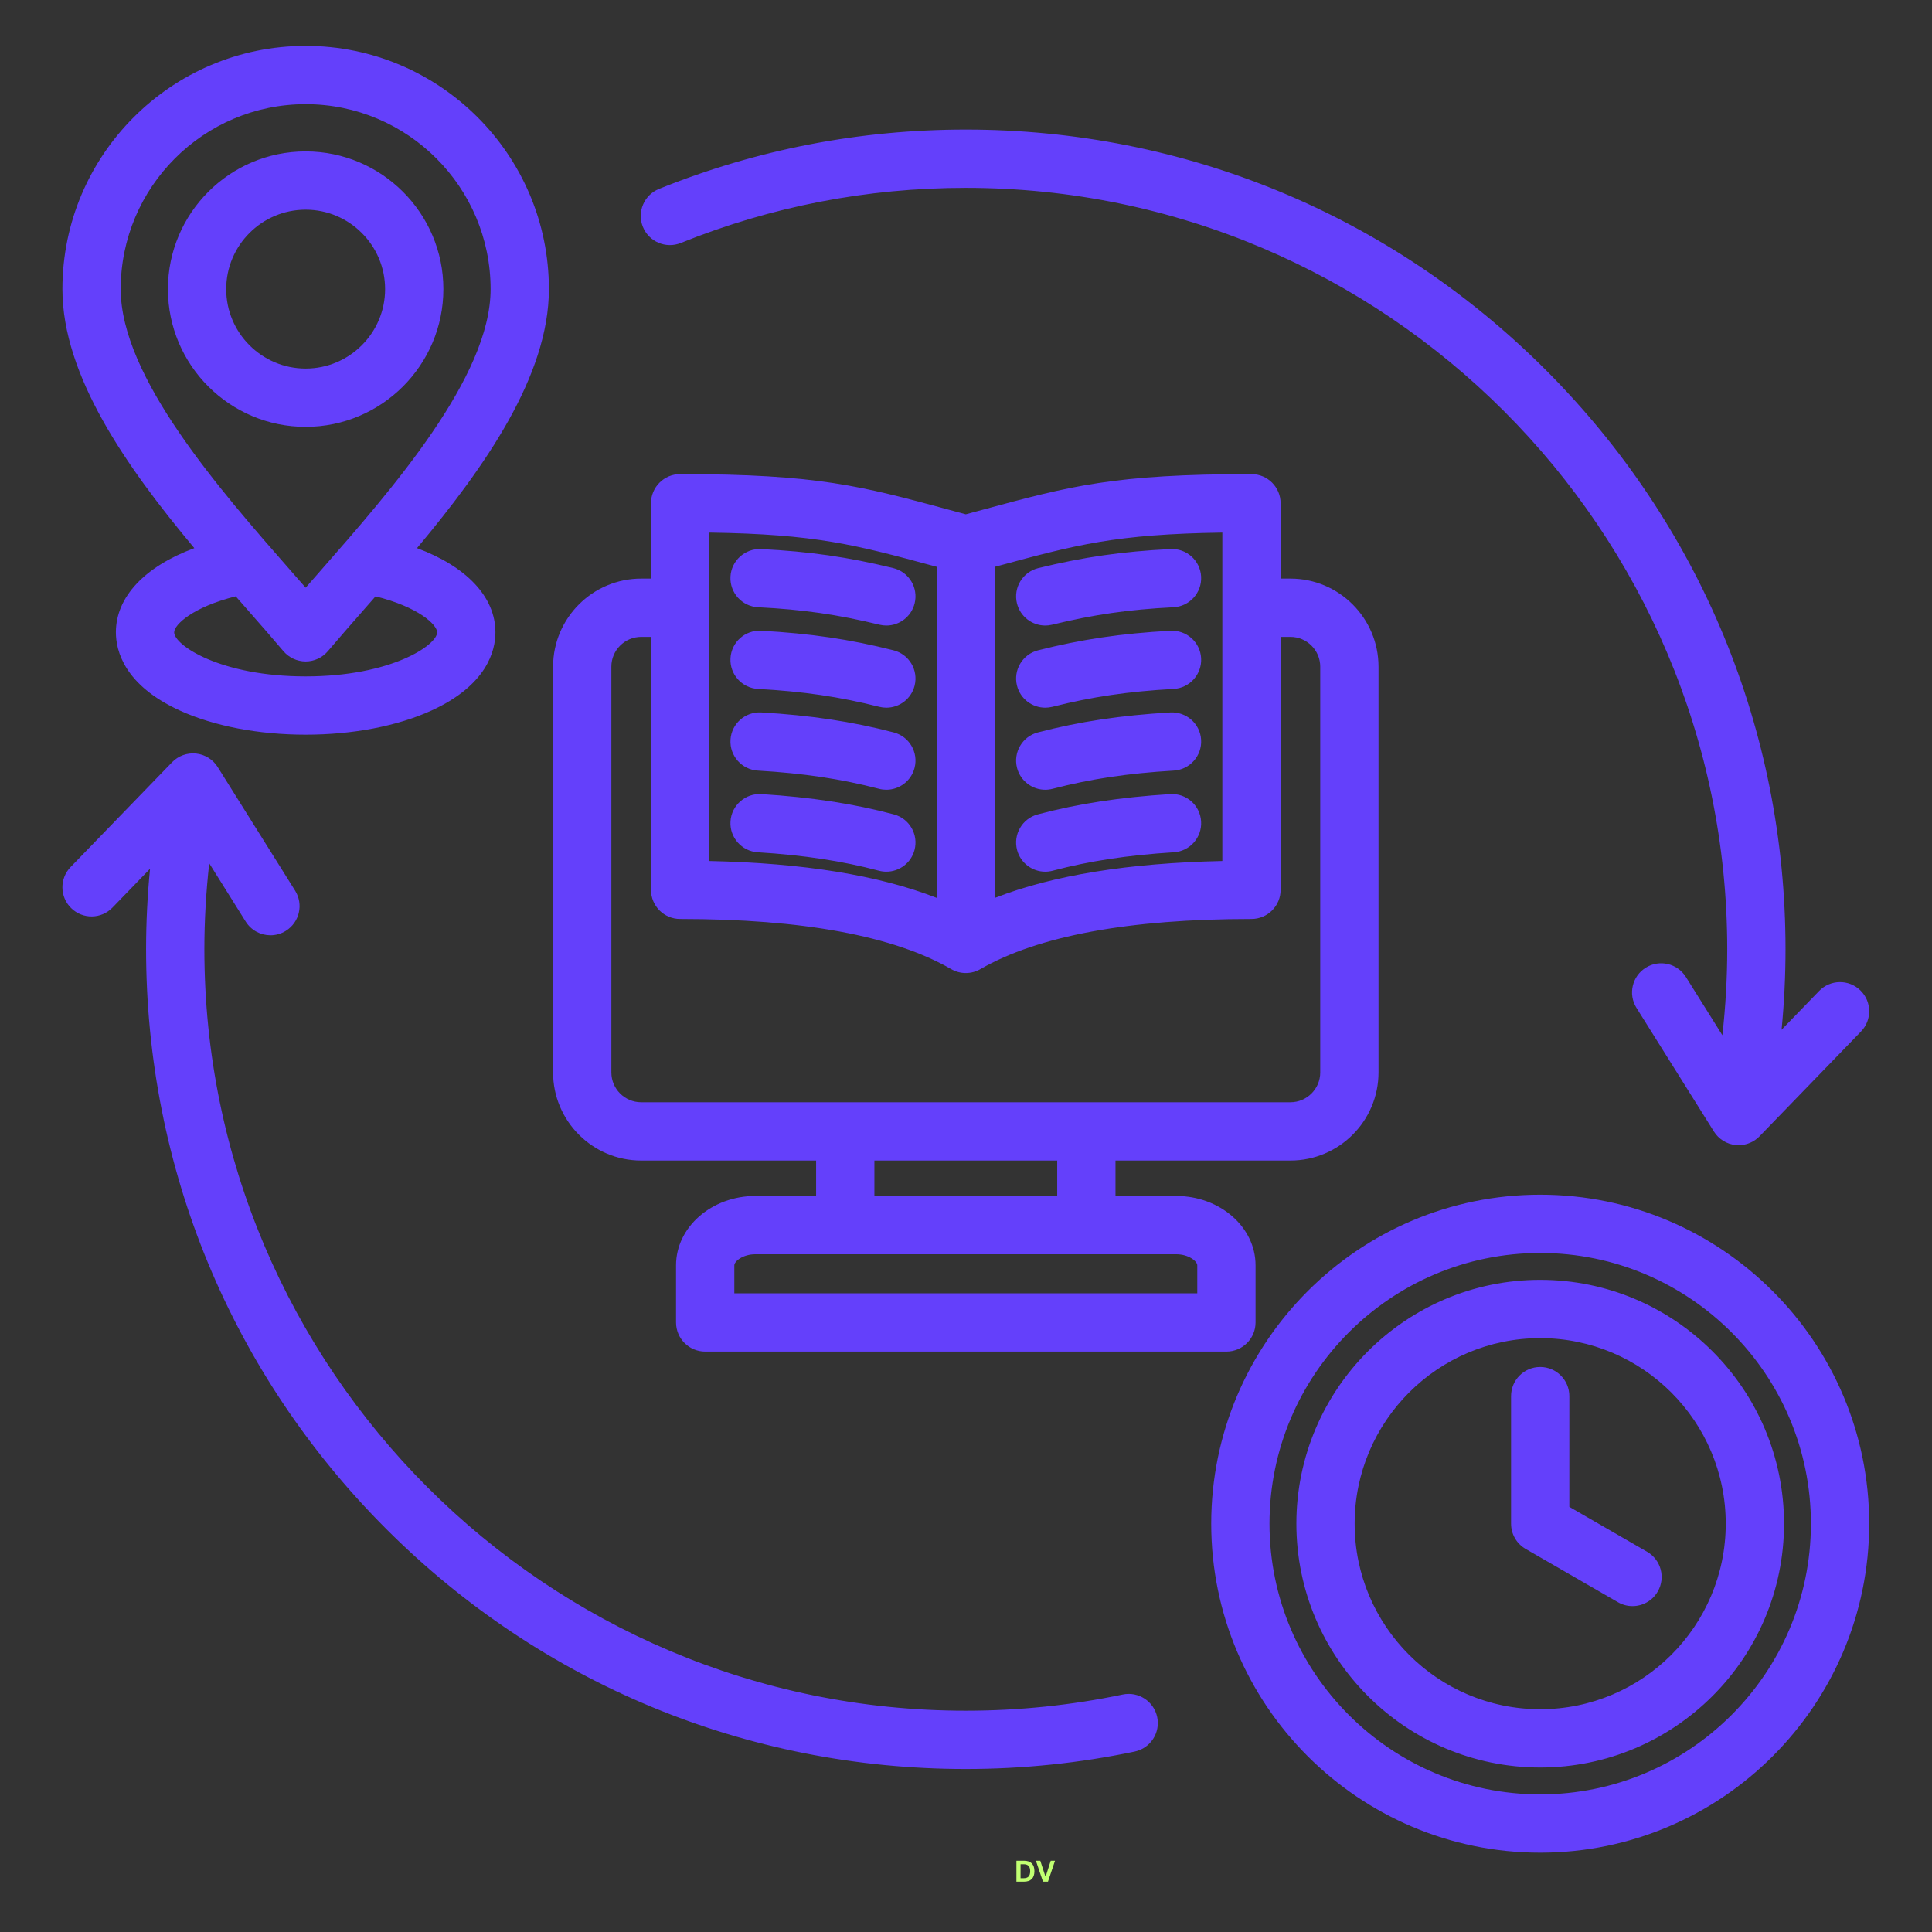 <svg xmlns="http://www.w3.org/2000/svg" xmlns:xlink="http://www.w3.org/1999/xlink" width="1080" zoomAndPan="magnify" viewBox="0 0 810 810" height="1080" preserveAspectRatio="xMidYMid meet" version="1.2"><rect x="0" y="0" width="810" height="810" fill="#333333" stroke="none"/><defs><clipPath id="d2c9d9ead3"><path d="M 26 19.238 L 784 19.238 L 784 776.738 L 26 776.738 Z M 26 19.238 "/></clipPath></defs><g id="bb0ee77c96"><g clipRule="nonzero" clip-path="url(#d2c9d9ead3)"><path style=" stroke:none;fillRule:nonzero;fill:#6440fb;fill-opacity:1;" d="M 645.738 500.879 C 569.684 500.879 507.809 562.754 507.809 638.809 C 507.809 714.863 569.684 776.738 645.738 776.738 C 721.793 776.738 783.668 714.863 783.668 638.809 C 783.668 562.758 721.793 500.879 645.738 500.879 Z M 645.738 752.305 C 583.156 752.305 532.242 701.391 532.242 638.809 C 532.242 576.23 583.156 525.316 645.738 525.316 C 708.316 525.316 759.23 576.227 759.23 638.809 C 759.23 701.391 708.316 752.305 645.738 752.305 Z M 645.738 536.582 C 589.371 536.582 543.512 582.441 543.512 638.809 C 543.512 695.18 589.371 741.035 645.738 741.035 C 702.105 741.035 747.961 695.18 747.961 638.809 C 747.961 582.441 702.105 536.582 645.738 536.582 Z M 645.738 716.598 C 602.844 716.598 567.945 681.699 567.945 638.809 C 567.945 595.914 602.844 561.02 645.738 561.02 C 688.629 561.02 723.527 595.914 723.527 638.809 C 723.523 681.703 688.629 716.598 645.738 716.598 Z M 695.016 667.258 C 692.754 671.176 688.645 673.371 684.422 673.371 C 682.348 673.371 680.25 672.84 678.324 671.73 L 639.629 649.391 C 635.844 647.207 633.52 643.176 633.52 638.809 L 633.52 585.332 C 633.52 578.586 638.988 573.113 645.734 573.113 C 652.484 573.113 657.953 578.586 657.953 585.332 L 657.953 631.754 L 690.543 650.57 C 696.387 653.945 698.391 661.414 695.016 667.258 Z M 48.586 265.102 C 48.586 272.785 52.074 287.266 75.461 297.926 C 89.738 304.43 108.449 308.016 128.148 308.016 C 147.848 308.016 166.559 304.43 180.836 297.926 C 204.219 287.266 207.711 272.785 207.711 265.102 C 207.711 250.195 195.512 237.477 174.828 229.805 C 203.195 195.887 230.129 157.602 230.129 121.219 C 230.125 64.988 184.379 19.238 128.148 19.238 C 71.914 19.238 26.168 64.988 26.168 121.219 C 26.168 157.602 53.098 195.887 81.469 229.805 C 60.781 237.477 48.586 250.195 48.586 265.102 Z M 183.273 265.102 C 183.273 270.465 163.957 283.582 128.148 283.582 C 92.336 283.582 73.02 270.465 73.02 265.102 C 73.02 261.879 80.914 254.477 98.836 250.02 C 100.496 251.918 102.148 253.801 103.777 255.652 C 109.176 261.809 114.277 267.621 118.816 272.992 C 121.141 275.734 124.555 277.32 128.148 277.32 C 131.738 277.32 135.152 275.734 137.477 272.992 C 142.012 267.625 147.113 261.812 152.516 255.656 C 154.145 253.801 155.793 251.918 157.453 250.02 C 175.379 254.477 183.273 261.883 183.273 265.102 Z M 128.148 43.676 C 170.902 43.676 205.688 78.461 205.688 121.219 C 205.688 158.008 164.34 205.129 134.148 239.539 C 132.102 241.871 130.098 244.156 128.145 246.391 C 126.191 244.152 124.188 241.871 122.141 239.539 C 91.953 205.129 50.602 158.008 50.602 121.219 C 50.602 78.461 85.387 43.676 128.148 43.676 Z M 185.887 121.219 C 185.887 89.379 159.984 63.477 128.148 63.477 C 96.309 63.477 70.402 89.379 70.402 121.219 C 70.402 153.059 96.309 178.961 128.148 178.961 C 159.984 178.961 185.887 153.059 185.887 121.219 Z M 94.84 121.219 C 94.84 102.855 109.781 87.91 128.148 87.91 C 146.512 87.91 161.453 102.852 161.453 121.219 C 161.453 139.582 146.512 154.523 128.148 154.523 C 109.781 154.523 94.84 139.582 94.84 121.219 Z M 269.531 95.109 C 267.004 88.852 270.027 81.73 276.285 79.207 C 317.172 62.691 360.449 54.32 404.918 54.32 C 496.715 54.32 583.02 90.066 647.93 154.977 C 712.84 219.891 748.586 306.191 748.586 397.988 C 748.586 409.262 748.023 420.531 746.934 431.73 L 762.672 415.473 C 767.363 410.625 775.102 410.5 779.949 415.195 C 784.797 419.887 784.922 427.621 780.23 432.469 L 737.691 476.402 C 735.379 478.789 732.207 480.121 728.918 480.121 C 728.492 480.121 728.062 480.102 727.637 480.055 C 723.902 479.66 720.555 477.57 718.562 474.391 L 686.105 422.562 C 682.523 416.844 684.258 409.305 689.977 405.723 C 695.699 402.145 703.234 403.875 706.816 409.594 L 722.113 434.023 C 723.453 422.086 724.152 410.043 724.152 397.992 C 724.152 221.965 580.945 78.758 404.918 78.758 C 363.605 78.758 323.406 86.535 285.438 101.867 C 279.18 104.395 272.055 101.363 269.531 95.109 Z M 485.16 719.895 C 486.543 726.5 482.312 732.973 475.707 734.355 C 452.578 739.203 428.758 741.66 404.918 741.66 C 313.121 741.66 226.816 705.91 161.906 641 C 96.996 576.09 61.246 489.785 61.246 397.988 C 61.246 386.715 61.812 375.445 62.902 364.246 L 47.16 380.504 C 42.469 385.355 34.73 385.48 29.887 380.785 C 25.035 376.09 24.914 368.355 29.605 363.508 L 72.145 319.578 C 74.758 316.875 78.469 315.535 82.199 315.926 C 85.934 316.316 89.281 318.406 91.273 321.59 L 123.73 373.414 C 127.312 379.137 125.578 386.676 119.859 390.254 C 117.844 391.516 115.602 392.121 113.387 392.121 C 109.316 392.121 105.34 390.09 103.02 386.387 L 87.723 361.953 C 86.383 373.895 85.684 385.938 85.684 397.988 C 85.684 574.016 228.891 717.223 404.918 717.223 C 427.078 717.223 449.211 714.941 470.695 710.441 C 477.312 709.051 483.777 713.289 485.16 719.895 Z M 268.828 486.562 L 342.16 486.562 L 342.16 501.41 L 316.738 501.41 C 298.375 501.41 283.434 514.449 283.434 530.477 L 283.434 554.441 C 283.434 561.191 288.906 566.66 295.652 566.66 L 514.18 566.66 C 520.93 566.66 526.398 561.191 526.398 554.441 L 526.398 530.477 C 526.398 514.449 511.461 501.41 493.094 501.41 L 467.676 501.41 L 467.676 486.562 L 541.008 486.562 C 561.375 486.562 577.949 469.988 577.949 449.621 L 577.949 279.516 C 577.949 259.148 561.375 242.574 541.008 242.574 L 536.902 242.574 L 536.902 210.992 C 536.902 204.242 531.434 198.773 524.684 198.773 C 467.125 198.773 448.641 203.781 411.812 213.758 C 409.59 214.359 407.293 214.98 404.914 215.621 C 402.535 214.98 400.238 214.359 398.016 213.758 C 361.188 203.781 342.703 198.773 285.145 198.773 C 278.398 198.773 272.926 204.242 272.926 210.992 L 272.926 242.574 L 268.824 242.574 C 248.453 242.574 231.883 259.148 231.883 279.516 L 231.883 449.621 C 231.883 469.988 248.457 486.562 268.828 486.562 Z M 501.965 530.477 L 501.965 542.227 L 307.871 542.227 L 307.871 530.477 C 307.871 528.887 311.324 525.848 316.738 525.848 L 493.098 525.848 C 498.508 525.848 501.965 528.887 501.965 530.477 Z M 443.242 501.41 L 366.594 501.41 L 366.594 486.562 L 443.242 486.562 Z M 417.133 237.633 C 417.492 237.535 417.852 237.438 418.203 237.344 C 451.191 228.406 467.668 223.945 512.469 223.293 L 512.469 360.98 C 473.012 361.836 441.539 366.93 417.133 376.434 Z M 297.363 223.289 C 342.164 223.941 358.645 228.406 391.629 237.34 C 391.984 237.438 392.34 237.535 392.699 237.633 L 392.699 376.43 C 368.297 366.926 336.82 361.832 297.363 360.98 Z M 256.316 279.516 C 256.316 272.621 261.93 267.012 268.824 267.012 L 272.93 267.012 L 272.93 373.07 C 272.93 379.816 278.398 385.285 285.145 385.285 C 336.402 385.285 374.645 392.359 398.809 406.312 C 400.695 407.402 402.809 407.949 404.918 407.949 C 407.027 407.949 409.137 407.402 411.027 406.312 C 435.188 392.359 473.43 385.285 524.688 385.285 C 531.434 385.285 536.906 379.816 536.906 373.07 L 536.906 267.012 L 541.008 267.012 C 547.906 267.012 553.516 272.621 553.516 279.516 L 553.516 449.621 C 553.516 456.516 547.902 462.125 541.008 462.125 L 268.828 462.125 C 261.93 462.125 256.32 456.516 256.32 449.621 L 256.32 279.516 Z M 306.258 275.969 C 306.629 269.234 312.359 264.062 319.129 264.441 C 339.801 265.578 356.391 268.031 374.602 272.637 C 381.141 274.293 385.105 280.938 383.449 287.48 C 382.051 293.016 377.074 296.703 371.613 296.703 C 370.621 296.703 369.613 296.582 368.609 296.328 C 352 292.125 336.801 289.887 317.785 288.84 C 311.047 288.469 305.887 282.707 306.258 275.969 Z M 383.473 252.938 C 382.109 258.516 377.113 262.258 371.617 262.258 C 370.656 262.258 369.68 262.145 368.707 261.906 C 351.301 257.656 336.562 255.535 317.844 254.594 C 311.102 254.254 305.914 248.516 306.254 241.777 C 306.594 235.039 312.375 229.883 319.07 230.188 C 339.438 231.215 355.496 233.527 374.504 238.172 C 381.059 239.77 385.078 246.383 383.473 252.938 Z M 306.262 310.164 C 306.66 303.43 312.422 298.301 319.18 298.688 C 340.066 299.926 357.184 302.504 374.684 307.059 C 381.211 308.758 385.129 315.426 383.43 321.961 C 382 327.457 377.043 331.102 371.617 331.102 C 370.598 331.102 369.562 330.977 368.527 330.707 C 352.637 326.57 336.969 324.219 317.734 323.082 C 311 322.684 305.863 316.902 306.262 310.164 Z M 383.414 356.375 C 381.961 361.848 377.02 365.461 371.613 365.461 C 370.574 365.461 369.52 365.328 368.469 365.051 C 353.176 360.988 337.043 358.531 317.691 357.32 C 310.957 356.898 305.84 351.098 306.262 344.359 C 306.688 337.625 312.5 332.52 319.223 332.934 C 340.215 334.246 357.855 336.949 374.742 341.43 C 381.262 343.164 385.148 349.855 383.414 356.375 Z M 426.359 252.938 C 424.758 246.383 428.773 239.77 435.328 238.168 C 454.336 233.527 470.395 231.211 490.762 230.188 C 497.492 229.84 503.238 235.035 503.578 241.773 C 503.918 248.512 498.73 254.25 491.992 254.594 C 473.27 255.535 458.535 257.656 441.125 261.906 C 440.152 262.145 439.18 262.258 438.219 262.258 C 432.719 262.258 427.723 258.52 426.359 252.938 Z M 503.574 310.164 C 503.973 316.902 498.832 322.684 492.098 323.082 C 472.863 324.219 457.199 326.57 441.305 330.707 C 440.273 330.977 439.234 331.105 438.219 331.105 C 432.789 331.105 427.832 327.457 426.402 321.961 C 424.703 315.43 428.621 308.758 435.152 307.059 C 452.648 302.508 469.77 299.926 490.656 298.691 C 497.398 298.332 503.176 303.43 503.574 310.164 Z M 503.57 344.363 C 503.992 351.098 498.875 356.898 492.141 357.32 C 472.793 358.535 456.66 360.988 441.363 365.051 C 440.312 365.332 439.258 365.465 438.219 365.465 C 432.812 365.465 427.871 361.852 426.418 356.379 C 424.688 349.855 428.57 343.168 435.094 341.434 C 451.98 336.949 469.621 334.25 490.613 332.934 C 497.406 332.52 503.148 337.629 503.57 344.363 Z M 503.578 275.969 C 503.945 282.707 498.785 288.469 492.047 288.84 C 473.031 289.887 457.832 292.125 441.223 296.328 C 440.219 296.582 439.211 296.703 438.219 296.703 C 432.758 296.703 427.785 293.016 426.383 287.48 C 424.73 280.938 428.691 274.293 435.23 272.637 C 453.445 268.031 470.035 265.578 490.703 264.441 C 497.469 264.098 503.203 269.23 503.578 275.969 Z M 503.578 275.969 "/></g><g style="fill:#c1ff72;fill-opacity:1;"><g transform="translate(424.999, 788.899)"><path style="stroke:none" d="M 4.297 -8.781 C 5.723 -8.781 6.812 -8.41 7.562 -7.672 C 8.312 -6.93 8.688 -5.836 8.688 -4.391 C 8.688 -2.941 8.312 -1.848 7.562 -1.109 C 6.812 -0.367 5.723 0 4.297 0 L 1.141 0 L 1.141 -8.781 Z M 4.203 -1.453 C 5.098 -1.453 5.77 -1.68 6.219 -2.141 C 6.676 -2.609 6.906 -3.359 6.906 -4.391 C 6.906 -5.422 6.676 -6.164 6.219 -6.625 C 5.77 -7.082 5.098 -7.312 4.203 -7.312 L 2.875 -7.312 L 2.875 -1.453 Z M 4.203 -1.453 "/></g></g><g style="fill:#c1ff72;fill-opacity:1;"><g transform="translate(434.147, 788.899)"><path style="stroke:none" d="M 5.219 0 L 3.125 0 L 0.156 -8.781 L 2 -8.781 L 4.125 -2.234 L 4.281 -2.234 L 6.375 -8.781 L 8.172 -8.781 Z M 5.219 0 "/></g></g><g style="fill:#c1ff72;fill-opacity:1;"><g transform="translate(442.479, 788.899)"><path style="stroke:none" d=""/></g></g></g></svg>